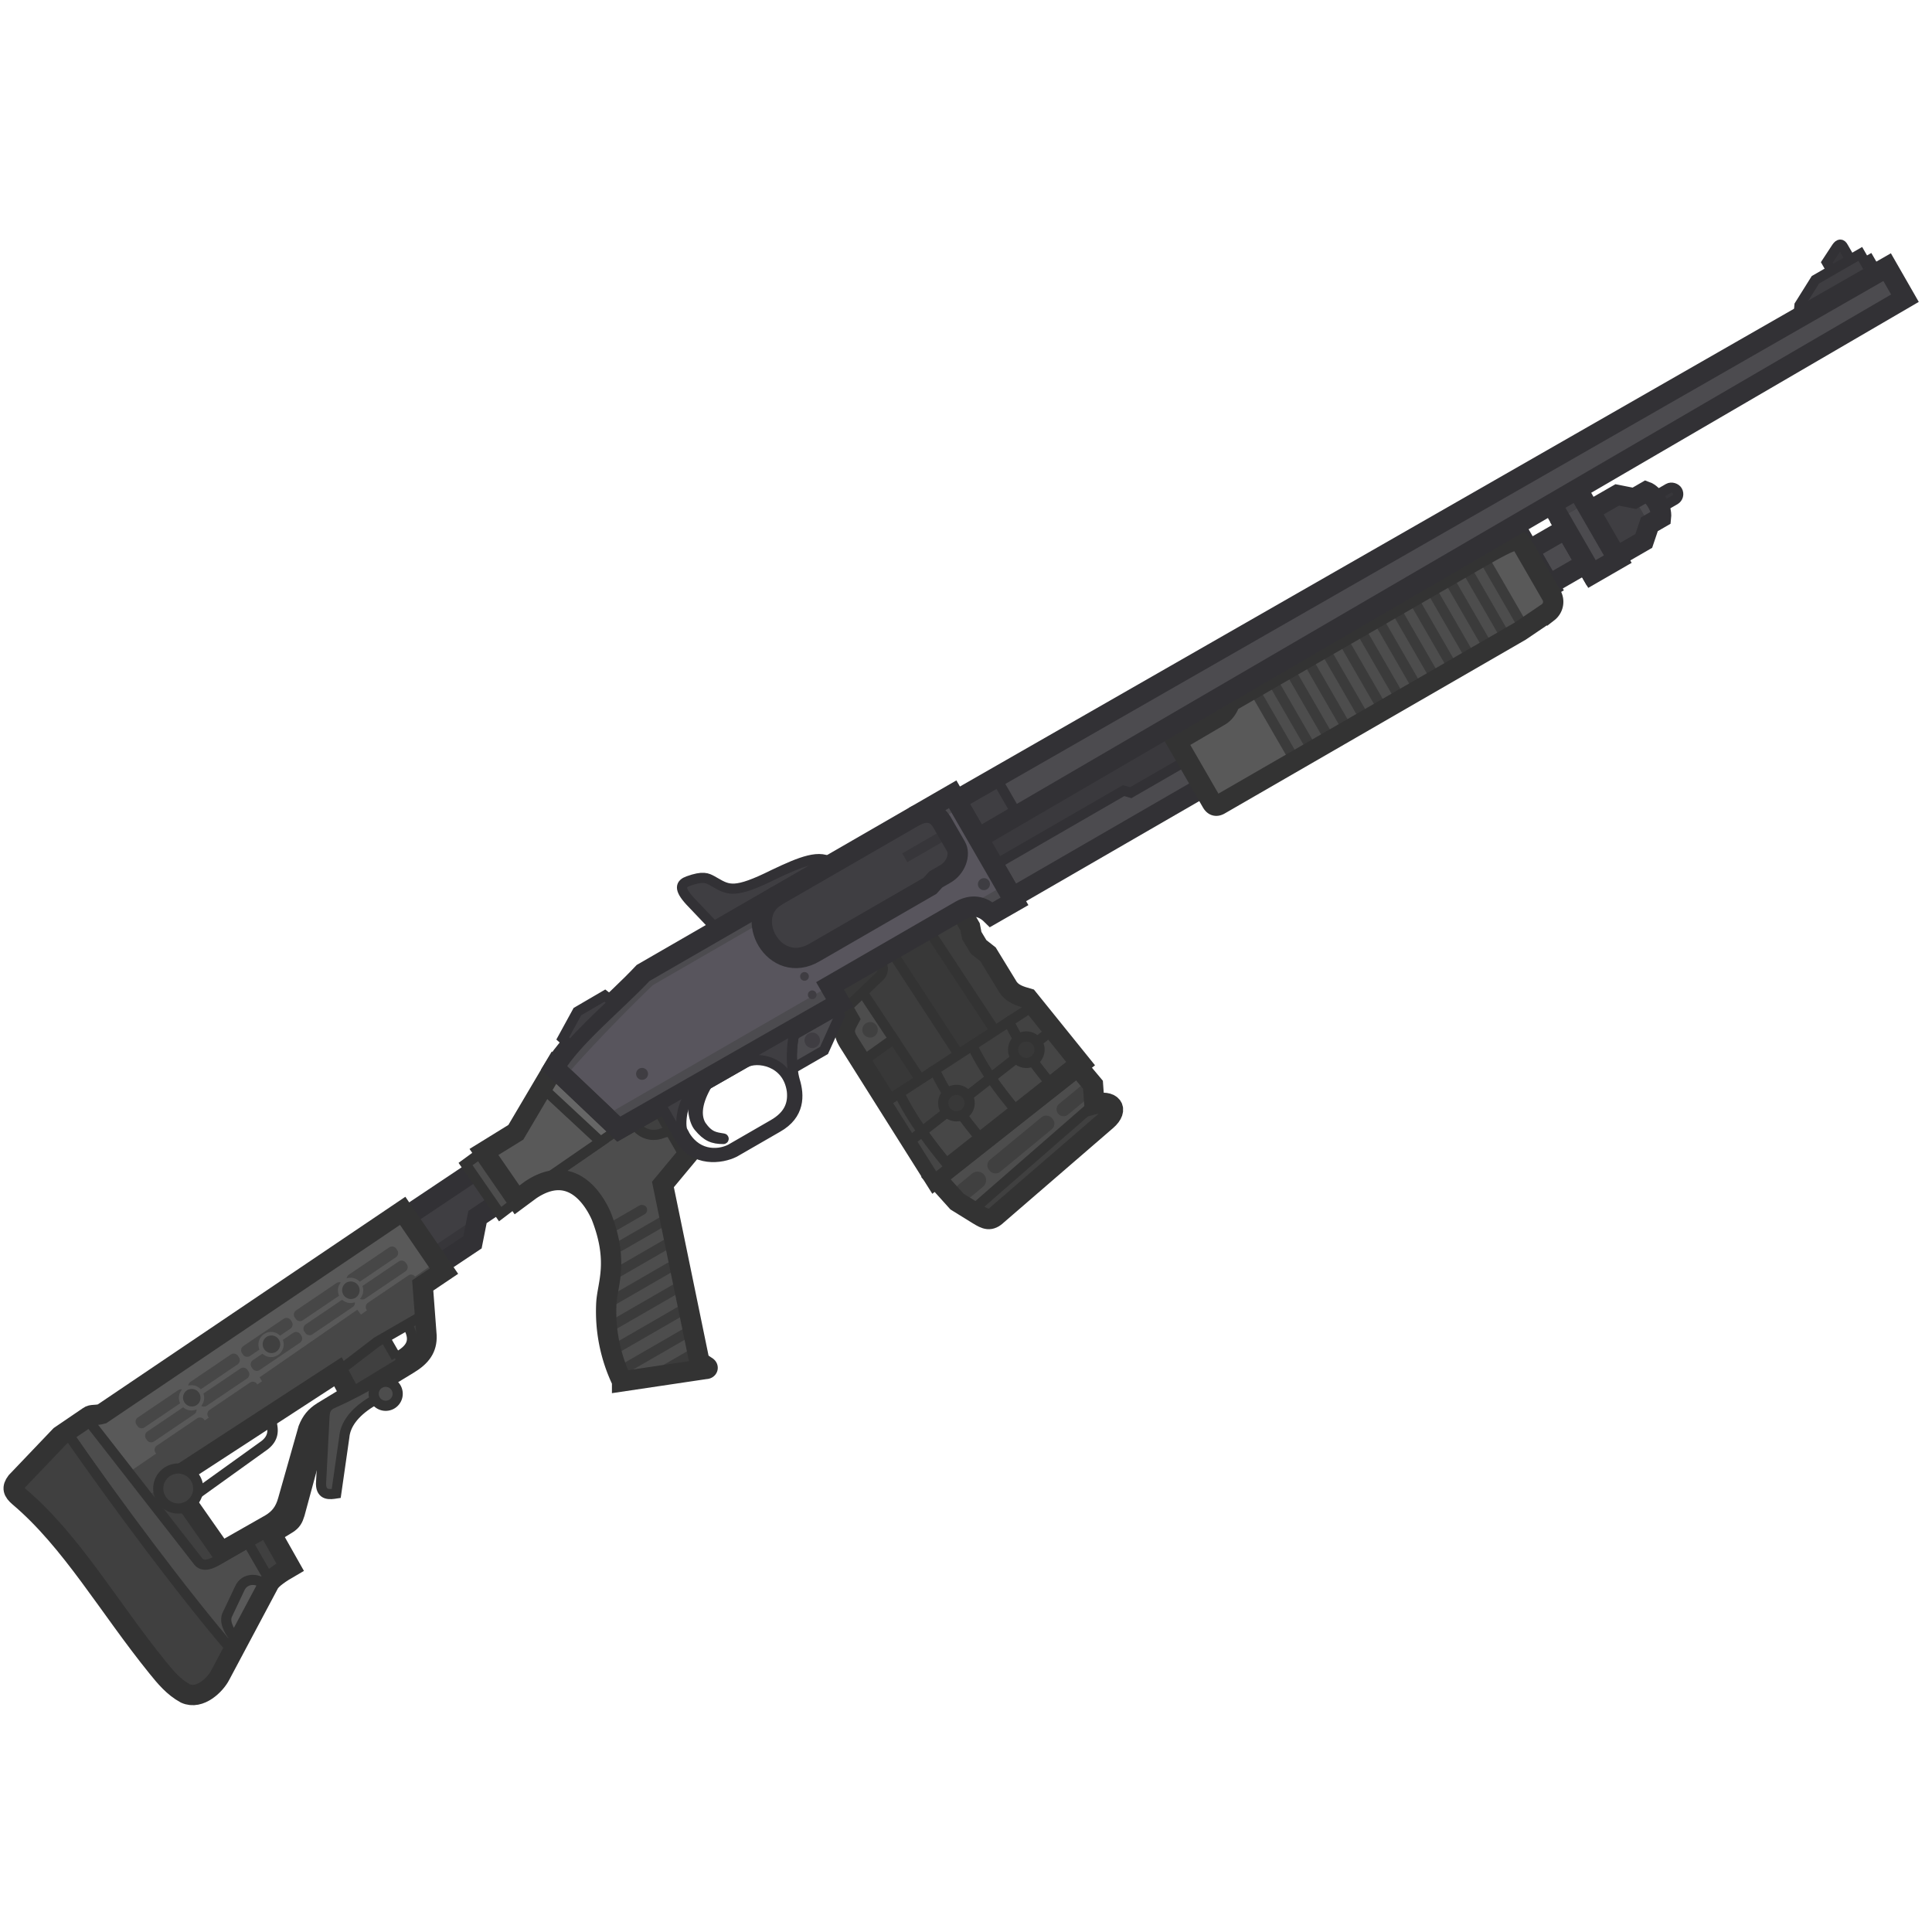 <svg xmlns="http://www.w3.org/2000/svg" width="110" height="110" fill="none" viewBox="0 0 110 110"><g clip-path="url(#a)"><path fill="#37363A" stroke="#323135" stroke-width="0.578" d="m104.281 15.402-.268-.465.564-.859c.138-.197.266-.204.369-.006l.41.709"/><path fill="#4C4B4F" stroke="#323135" stroke-width="1.157" d="m87.049 31.323 2.101-1.213 1.138 1.971-2.101 1.213z"/><path fill="#4C4B4F" d="m56 48.27 30.627-17.683L88.25 33.4 57.633 51.098zM88.25 33.4 57.634 51.098Z"/><path stroke="#323135" stroke-width="1.157" d="m56 48.27 30.627-17.683L88.25 33.4 57.633 51.098zM88.25 33.4 57.634 51.098Z"/><path fill="#3A393D" stroke="#323135" stroke-width="0.578" d="m55.768 47.87 15.42-8.903.968 1.676-7.776 4.49-.407-.118-7.39 4.267z"/><path fill="#595959" d="m66.983 42.206 1.994 3.453c.099.18.227.288.458.159l17.13-9.89 1.575-1.067a.754.754 0 0 0 .19-.978l-1.615-2.798c-.279-.447-.3-.558-2.403.641L70.03 39.971c-.067.25-.264.586-.538.762z"/><path fill="#4D4D4D" d="m84.407 31.666-.1.057-12.946 7.474 2.383 4.127 12.816-7.399.22-.15z"/><path fill="#3B3B3B" d="m71.115 39.343.501-.29 2.383 4.128-.501.289zm1.002-.58.501-.29 2.383 4.128-.501.289zm1.004-.577.5-.29 2.384 4.127-.501.29zm1.004-.58.5-.29 2.384 4.127-.501.29zm1.002-.581.5-.289 2.384 4.127-.501.29zm1.002-.579.5-.289 2.383 4.127-.5.29zm1.004-.579.5-.289 2.383 4.127-.5.29zm1.002-.58.5-.289 2.383 4.127-.5.29zm1.005-.58.501-.29 2.383 4.128-.5.289zm1.003-.579.5-.29 2.383 4.128-.5.289zm1.005-.579.501-.29 2.383 4.128-.5.289zm1.004-.579.501-.29 2.383 4.128-.501.289zm1.004-.578.501-.29 2.383 4.128-.501.289zm1.004-.58.501-.29 2.383 4.127-.501.29z"/><path stroke="#333" stroke-width="1.157" d="m66.983 42.206 1.994 3.453c.099.18.227.288.458.159l17.13-9.89 1.575-1.067a.754.754 0 0 0 .19-.978l-1.615-2.798c-.279-.447-.3-.558-2.403.641L70.03 39.971c-.067.25-.264.586-.538.762z"/><rect width="2.084" height="0.747" x="93.51" y="28.664" fill="#37363A" stroke="#323135" stroke-width="0.578" rx="0.373" transform="rotate(-30 93.51 28.664)"/><path fill="#3F3E42" d="m89.041 29.927 1.514 2.622 3.034-1.751.32-.948.662-.382c.067-.588-.446-1.333-.853-1.479l-.662.383-.98-.193z"/><path fill="#4C4B4F" d="m93.908 29.85.662-.383c.067-.587-.446-1.332-.853-1.478l-.662.382z"/><path stroke="#323135" stroke-width="1.157" d="m89.041 29.927 1.514 2.622 3.034-1.751.32-.948.662-.382c.067-.588-.446-1.333-.853-1.479l-.662.383-.98-.193z"/><path fill="#444347" d="m89.694 27.656-1.47.848.58 1.003 1.469-.848z"/><path fill="#4C4B4F" d="m90.274 28.66-1.47.848 1.835 3.177 1.469-.848z"/><path stroke="#323135" stroke-width="1.157" d="m87.936 27.999 2.703 4.683 1.47-.848-2.7-4.676"/><path fill="#4C4B4F" d="m54.44 45.57 53.005-30.36 1.014 1.768-52.774 30.75z"/><path fill="#3F3E42" stroke="#323135" stroke-width="0.578" d="m102.39 18.106 4.479-2.566-.429-.743-.245.14-.278-.481-2.558 1.476-.905 1.446z"/><path fill="#3F3E42" stroke="#323135" stroke-width="0.578" d="m56.699 44.275 1.236 2.141-2.25 1.311-1.245-2.158z"/><path stroke="#323135" stroke-width="1.157" d="m54.44 45.57 53.005-30.36 1.014 1.768-52.774 30.75z"/><path fill="#4D4D4D" d="m53.283 67.076 8.064-6.369.882 1.054.12 1.163c.998-.276 1.384.225.655.86l-6.227 5.379c-.4.384-.647.264-1.087-.006l-1.202-.744z"/><path fill="#404040" d="m55.336 68.938 6.97-6.077Zm7.667-5.155c.729-.635.301-1.198-.696-.922l-6.971 6.077.353.218c.44.27.687.39 1.087.006z"/><path stroke="#333" stroke-width="0.578" d="m55.336 68.938 6.97-6.077Zm7.667-5.155c.729-.635.301-1.198-.696-.922l-6.971 6.077.353.218c.44.27.687.39 1.087.006z"/><path fill="#404040" d="m54.75 68.576-.265-.164-.456-.506 1.315-1.085a.488.488 0 0 1 .621.753z"/><rect width="4.638" height="0.898" x="56.049" y="66.292" fill="#404040" rx="0.405" transform="rotate(-39.51 56.049 66.292)"/><path fill="#404040" d="m61.983 61.464.247.295.05.486-1.476 1.217a.396.396 0 1 1-.504-.611z"/><path fill="#3D3D3D" d="m48.342 58.031-1.085-1.9 7.437-4.295.54.933.095.498.389.647.533.419 1.084 1.772c.27.494.768.615 1.195.74l.327.405-8.4 5.47-2.145-3.404c-.352-.572-.209-.84.027-1.279z"/><path fill="#3D3D3D" d="m48.342 58.031-1.085-1.9 7.437-4.295.54.933.095.498.389.647.533.419 1.084 1.772c.27.494.768.615 1.195.74l.327.405-8.4 5.47-2.145-3.404c-.352-.572-.209-.84.027-1.279z"/><path fill="#383838" d="m50.87 59.155 1.528 2.302Zm-1.835 1.312 1.836-1.312 1.527 2.302-1.942 1.264z"/><path stroke="#333" stroke-width="0.578" d="m50.87 59.155 1.528 2.302Zm-1.835 1.312 1.836-1.312 1.527 2.302-1.942 1.264z"/><path fill="#4D4D4D" stroke="#333" stroke-width="0.578" d="m49.036 60.465 1.836-1.312-2.45-3.696-1.165.673 1.085 1.9-.003.007c-.236.44-.38.707-.027 1.279z"/><path fill="#383838" stroke="#333" stroke-width="0.578" d="m54.585 60.033-3.857-5.906 2.11-1.218 3.811 5.78z"/><path fill="#383838" stroke="#333" stroke-width="0.578" d="M50.045 54.52q.007.017.017.033c.163.317.37.721-.026 1.083l-1.984 1.89-.797-1.395z"/><path fill="#454545" stroke="#333" stroke-width="0.578" d="m59.917 61.837 1.613-1.275-1.576-1.953-1.56 1.22c.46.691.954 1.312 1.523 2.008Z"/><path fill="#424242" stroke="#333" stroke-width="0.578" d="m58.393 59.828 1.56-1.219-1.096-1.358-1.417.923c.31.624.622 1.158.953 1.654Z"/><path stroke="#333" stroke-width="1.157" d="m61.347 60.707-8.064 6.369 1.205 1.337.849.526.353.218c.44.27.687.39 1.087.006l6.227-5.38c.729-.634.301-1.197-.696-.921l-.079-1.1z"/><path fill="#404040" stroke="#333" stroke-width="0.578" d="M57.436 58.174c.31.624.623 1.157.953 1.654l-1.972 1.54a15 15 0 0 1-1.07-1.834z"/><path fill="#474747" stroke="#333" stroke-width="0.578" d="M58.392 59.83c.46.691.954 1.312 1.523 2.007l-1.953 1.542c-.575-.703-1.077-1.326-1.542-2.009z"/><path fill="#424242" stroke="#333" stroke-width="0.578" d="M55.348 59.535c.347.699.698 1.286 1.072 1.835l-2.034 1.589a15.6 15.6 0 0 1-1.175-2.032z"/><path fill="#454545" stroke="#333" stroke-width="0.578" d="M56.42 61.37c.465.684.966 1.307 1.541 2.01l-2.023 1.598c-.579-.706-1.083-1.333-1.551-2.018z"/><path fill="#404040" stroke="#333" stroke-width="0.578" d="m53.213 60.929-2.019 1.314c.379.78.828 1.505 1.31 2.19l1.884-1.473a16 16 0 0 1-1.175-2.032Z"/><path fill="#474747" stroke="#333" stroke-width="0.578" d="m54.388 62.958-1.885 1.473c.5.712 1.035 1.381 1.562 2.025l1.873-1.48c-.578-.705-1.082-1.333-1.55-2.018Z"/><path fill="#383838" stroke="#333" stroke-width="0.578" d="M54.807 63.471a.753.753 0 1 0-.753-1.303.753.753 0 0 0 .753 1.303Zm3.98-3.04a.753.753 0 1 0-.753-1.303.753.753 0 0 0 .753 1.303Z"/><path stroke="#333" stroke-width="1.157" d="m47.257 56.13 1.085 1.901c-.237.443-.384.71-.03 1.285l4.916 7.8 8.3-6.555-2.998-3.716c-.427-.125-.926-.246-1.195-.74l-1.084-1.772-.533-.42-.389-.646-.096-.498-.539-.933"/><path fill="#404040" d="M49.758 59.015a.44.44 0 1 0-.44-.764.44.44 0 0 0 .44.764"/><path fill="#58555D" d="M36.615 55.398c-1.69 1.796-4 3.613-5.071 5.389l3.687 3.5 12.586-7.185-.56-.97 7.437-4.295c.62-.35 1.228-.277 1.75.238l1.317-.755-3.52-6.097z"/><path fill="#3F3E42" stroke="#323135" stroke-width="0.578" d="m40.855 52.952 6.536-3.773c-.662-.586-1.782-.128-3.355.622-2.192 1.09-2.558.879-3.324.437l-.167-.095c-.28-.152-.516-.28-1.356.022-.429.154-.555.416.086 1.125z"/><path fill="#3F3E42" d="m28.277 65.825-7.7 5.148 1.842 2.755 4.482-2.996.286-1.44 2.355-1.574z"/><path fill="#37363A" d="m27.185 69.291-5.345 3.573.577.864 4.482-2.996z"/><path stroke="#323135" stroke-width="1.157" d="m28.277 65.825-7.7 5.148 1.842 2.755 4.482-2.996.286-1.44 2.355-1.574z"/><path fill="#4D4D4D" stroke="#333" stroke-width="0.578" d="m27.572 65.497-1.066.779 1.971 2.849 1.24-.943"/><path fill="#4C4B4F" stroke="#323135" stroke-width="0.578" d="M45.124 60.84c-.084-.726-.037-1.593.184-2.305l2.191-1.25.313.542-.896 1.98z"/><path fill="#666" d="m31.543 60.788 3.687 3.5-1.037.715-3.318-3.085z"/><path fill="#4D4D4D" stroke="#333" stroke-width="0.578" d="M34.224 69.22c-.354-.793-1.62-3.085-4.021-1.467l5.026-3.465 2.399-1.369 1.587 2.75-1.473 1.771 2.079 10.092.386.26c.138.074.074.154-.03.15l-4.76.71a9.16 9.16 0 0 1-.894-4.473c.066-1.085.722-2.359-.299-4.96Z"/><rect width="4.045" height="0.578" x="36.432" y="78.49" fill="#3B3B3B" rx="0.289" transform="rotate(-30 36.432 78.49)"/><rect width="5.389" height="0.578" x="34.758" y="78.052" fill="#3B3B3B" rx="0.289" transform="rotate(-30 34.758 78.052)"/><rect width="5.168" height="0.578" x="34.623" y="76.698" fill="#3B3B3B" rx="0.289" transform="rotate(-30 34.623 76.698)"/><rect width="4.825" height="0.578" x="34.588" y="75.292" fill="#3B3B3B" rx="0.289" transform="rotate(-30 34.588 75.292)"/><rect width="4.532" height="0.578" x="34.334" y="74.022" fill="#3B3B3B" rx="0.289" transform="rotate(-30 34.334 74.022)"/><rect width="3.649" height="0.578" x="34.869" y="70.866" fill="#3B3B3B" rx="0.289" transform="rotate(-30 34.87 70.866)"/><rect width="2.893" height="0.578" x="34.156" y="69.936" fill="#3B3B3B" rx="0.289" transform="rotate(-30 34.156 69.936)"/><rect width="4.039" height="0.578" x="34.719" y="72.37" fill="#3B3B3B" rx="0.289" transform="rotate(-30 34.719 72.37)"/><path fill="#595959" d="m27.554 65.589 1.816-1.121 1.506-2.55 3.318 3.084-3.99 2.75-.766.567z"/><path fill="#595959" stroke="#333" stroke-width="0.578" d="m27.554 65.589 1.816-1.121 1.506-2.55 3.318 3.084-3.99 2.75-.766.567z"/><path fill="#404040" d="M36.21 64.121c.391.476.965.598 1.456.414.381-.146.667-.13.876-.038l-.911-1.58-1.645.94z"/><path stroke="#333" stroke-width="0.578" d="m35.987 63.857 1.644-.94.911 1.58c-.209-.092-.495-.108-.876.038-.491.184-1.065.062-1.456-.414z"/><path stroke="#333" stroke-width="1.157" d="m29.37 64.467 2.174-3.681 3.687 3.5 2.398-1.369 1.588 2.75-1.473 1.772 2.079 10.092.386.26c.138.073.074.153-.03.15l-4.76.709a9.16 9.16 0 0 1-.895-4.473c.067-1.084.723-2.358-.298-4.959-.354-.792-1.62-3.084-4.021-1.467l-.766.567-1.884-2.73z"/><path fill="#383838" fill-rule="evenodd" d="M22.927 68.94 5.805 80.5a2 2 0 0 1-.418.062c-.139.008-.245.015-.331.084l-1.628 1.108-2.49 2.61c-.266.353-.188.559.146.848 1.975 1.67 3.56 3.868 5.214 6.161.85 1.18 1.72 2.386 2.67 3.558.443.547.904 1.113 1.587 1.487.835.378 1.72-.52 1.986-1.047l2.768-5.199c.143-.284.682-.642 1.21-.946l-1.079-1.91.919-.564c.235-.15.326-.293.42-.605l1.295-4.781c.19-.559.35-.79 1.159-1.26l4.026-2.447c.723-.438 1.049-.9 1.025-1.603l-.216-2.869 1.21-.815zM12.604 88.366l2.802-1.594c.527-.316.823-.72.993-1.337l1.153-4.063c.18-.448.402-.729.819-.992l1.578-.959-.708-1.32-9.498 6.179zm9.954-11.082-.64-1.108 1.274-.735c.499.84.303 1.355-.634 1.843" clip-rule="evenodd"/><path fill="#404040" d="m15.191 86.888-2.589 1.478-2.86-4.086-1.369.89 2.882 3.694c.251.35.664.24 1.1-.01l1.763-1.019 1.275 2.208c.214-.258.674-.558 1.124-.817z"/><path fill="#595959" d="m8.375 85.17 10.866-7.068 2.233-1.708 2.717-1.569-.124-1.637 1.21-.815-2.35-3.433L5.805 80.5a2 2 0 0 1-.418.063c-.139.008-.245.015-.331.084l-.125.108z"/><path fill="#474747" d="m8.374 85.17-1.045-1.34 7.588-5.186-.133-.23 5.56-3.844.206.275 4.338-3.04.013.02-.162.909-.673.453.124 1.638-2.717 1.568-2.233 1.708z"/><path fill="#4D4D4D" stroke="#333" stroke-width="0.578" d="M15.31 90.172a.6.6 0 0 1 .086-.129l-1.274-2.208-1.764 1.019c-.436.251-.848.361-1.1.01L4.922 80.74l-1.143.778c2.635 3.791 6.567 9.333 9.355 12.746z"/><path fill="#404040" fill-rule="evenodd" stroke="#333" stroke-width="0.578" d="m21.475 76.393 2.716-1.568.093 1.23c.015.432-.102.772-.36 1.071l-3.975 2.295-.707-1.321zm1.083.891-.64-1.108 1.274-.735c.499.84.303 1.355-.634 1.843Z" clip-rule="evenodd"/><path fill="#595959" stroke="#333" stroke-width="0.578" d="m15.243 90.287-.306-.163c-.443-.3-1.049-.213-1.286.309l-.733 1.549c-.158.453.224 1.041.515 1.35l.103.096.485-.845z"/><path fill="#4C4B4F" d="M37.175 56.087c-1.748 1.674-3.808 3.83-5.028 5.25l-.02.003-.583-.553c.714-1.184 1.98-2.387 3.244-3.589a47 47 0 0 0 1.827-1.8l17.626-10.175.438.758-1.158.669c-.388-.49-.941-.47-1.484-.153l-7.813 4.51a1.64 1.64 0 0 0-.85 1.5zM57.22 50.38 34.437 63.531l.794.755 12.578-7.18-.552-.976 7.437-4.294c.62-.35 1.228-.278 1.75.238l1.317-.756z"/><path fill="#3F3D42" d="M46.467 59.614a.44.44 0 1 0-.44-.763.44.44 0 0 0 .44.763"/><path fill="#3F3E42" d="M44.223 51.006c-1.998 1.157-.145 4.607 2.179 3.21l6.547-3.78.33-.363.546-.316c.596-.337.871-1.116.604-1.562l-.798-1.383c-.388-.652-.998-.664-1.595-.315"/><path fill="#3F3D42" d="M36.71 61.444a.339.339 0 1 0-.339-.586.339.339 0 0 0 .339.586"/><path fill="#3E3D42" d="M56.18 50.639a.339.339 0 1 0-.338-.587.339.339 0 0 0 .339.587"/><path fill="#3F3D42" d="M45.928 55.807a.247.247 0 1 0-.247-.429.247.247 0 0 0 .247.429m.44 1.046a.247.247 0 1 0-.248-.429.247.247 0 0 0 .248.428"/><path stroke="#333" stroke-width="1.157" d="m12.603 88.367 2.802-1.594c.527-.315.823-.72.993-1.336l1.154-4.064c.179-.448.401-.728.818-.991l1.579-.96-.708-1.32-9.498 6.18z"/><path fill="#404040" stroke="#333" stroke-width="0.578" d="M13.258 94.024c-2.794-3.255-6.586-8.34-9.482-12.507l-.348.237-2.49 2.61c-.266.354-.188.56.146.848 1.975 1.67 3.56 3.868 5.214 6.162.85 1.18 1.72 2.386 2.67 3.558.443.547.904 1.112 1.587 1.486.835.378 1.72-.52 1.986-1.047z"/><path stroke="#323135" stroke-width="1.157" d="M36.615 55.398c-1.69 1.796-4 3.613-5.071 5.389l3.687 3.5 12.586-7.185-.56-.97 7.437-4.295c.62-.35 1.228-.277 1.75.238l1.317-.755-3.52-6.097z"/><path fill="#474747" d="M23.649 72.699a.29.29 0 0 0-.402-.078l-2.297 1.554a.29.29 0 0 0-.077.401l.057.085a.29.29 0 0 0 .402.078l2.296-1.554a.29.29 0 0 0 .078-.401zm-12.022 8.133a.29.29 0 0 0-.402-.078L8.93 82.308a.29.29 0 0 0-.078.401l.058.085a.29.29 0 0 0 .401.078l2.297-1.554a.29.29 0 0 0 .078-.401zm3.006-2.035a.29.29 0 0 0-.402-.077l-2.296 1.553a.29.29 0 0 0-.078.402l.058.085a.29.29 0 0 0 .401.078l2.297-1.554a.29.29 0 0 0 .077-.402z"/><path fill="#404040" d="M11.157 80.024a.503.503 0 1 0-.503-.871.503.503 0 0 0 .503.87"/><path fill="#474747" d="M10.428 80.126a.72.72 0 0 0 .762.12.29.29 0 0 1-.125.271l-2.297 1.554a.29.29 0 0 1-.401-.078l-.058-.085a.29.29 0 0 1 .078-.401zm1.031-.082a.72.72 0 0 0 .122-.7l2.106-1.424a.29.29 0 0 1 .402.077l.057.085a.29.29 0 0 1-.077.402l-2.297 1.553a.29.29 0 0 1-.313.007m1.686-2.925a.29.29 0 0 1 .402.077l.057.085a.29.29 0 0 1-.077.402L11.432 79.1a.72.72 0 0 0-.71-.21.29.29 0 0 1 .127-.217zm-2.889 2.779a.72.72 0 0 1 .11-.788.3.3 0 0 0-.224.043l-2.297 1.553a.29.29 0 0 0-.077.401l.057.086a.29.29 0 0 0 .402.077z"/><path fill="#404040" d="M15.686 76.985a.503.503 0 1 0-.502-.871.503.503 0 0 0 .502.87"/><path fill="#474747" d="M16.104 76.287a.72.72 0 0 1-1.163.786l-.541.367a.29.29 0 0 0-.078.4l.058.086c.09.132.27.167.401.077l2.297-1.553a.29.29 0 0 0 .078-.402l-.058-.085a.29.29 0 0 0-.401-.077zm.048-1.202a.29.29 0 0 1 .401.078l.058.085a.29.29 0 0 1-.078.401l-.588.398a.72.72 0 0 0-1.172.793l-.537.363a.29.29 0 0 1-.401-.078l-.058-.085a.29.29 0 0 1 .078-.401z"/><path fill="#404040" d="M20.214 73.905a.503.503 0 1 0-.503-.871.503.503 0 0 0 .503.87"/><path fill="#474747" d="M19.307 73.773a.72.72 0 0 1 .095-.756.29.29 0 0 0-.247.037l-2.296 1.553a.29.29 0 0 0-.078.402l.058.085a.29.29 0 0 0 .401.077zm.173.229a.72.72 0 0 0 .727.144.29.29 0 0 1-.125.271l-2.297 1.554a.29.29 0 0 1-.401-.078l-.058-.085a.29.29 0 0 1 .078-.401zm1.013-.047a.72.72 0 0 0 .143-.735l2.068-1.399a.29.29 0 0 1 .402.078l.057.085a.29.29 0 0 1-.077.401l-2.297 1.554a.29.29 0 0 1-.296.016m1.667-2.935a.29.29 0 0 1 .401.077l.058.085a.29.29 0 0 1-.078.401l-2.058 1.393a.72.72 0 0 0-.746-.192.29.29 0 0 1 .126-.211z"/><path stroke="#333" stroke-width="1.157" d="M22.927 68.94 5.805 80.5c-.366.102-.59.02-.75.146l-1.627 1.108-2.49 2.61c-.266.353-.188.559.146.848 2.992 2.529 5.088 6.27 7.884 9.72.443.546.904 1.112 1.587 1.486.835.378 1.72-.52 1.986-1.047l2.768-5.199c.143-.284.682-.642 1.21-.946l-1.079-1.91.919-.564c.235-.15.326-.293.42-.605l1.295-4.781c.19-.559.35-.79 1.159-1.26l4.026-2.447c.723-.438 1.049-.9 1.025-1.603l-.216-2.869 1.21-.815z"/><path fill="#4D4D4D" stroke="#333" stroke-width="0.578" d="M18.277 84.496c.017.668.513.59.866.536l.46-3.212c.061-.696.552-1.385 1.489-1.968l1.16-.67-.449-.778c-1.048.617-1.961 1.101-2.873 1.502-.367.164-.43.422-.453.704z"/><path fill="#4D4D4D" stroke="#333" stroke-width="0.578" d="M22.28 79.96a.683.683 0 1 0-.683-1.182.683.683 0 0 0 .683 1.182Z"/><path fill="#404040" stroke="#333" stroke-width="0.578" d="m15.35 80.634.09.329c.043.169.076.34.07.508a1 1 0 0 1-.018.162c-.043.22-.166.438-.434.646l-4.468 3.209.008.011 4.469-3.208c.27-.21.396-.43.44-.655.043-.224.005-.453-.053-.677l-.092-.334z"/><path fill="#404040" stroke="#333" stroke-width="0.578" d="M10.718 85.735a1.138 1.138 0 1 0-1.139-1.971 1.138 1.138 0 0 0 1.139 1.971Z"/><path fill="#37363A" d="m51.371 48.588 2.465-1.423.29.5-2.466 1.424z"/><path stroke="#323135" stroke-width="1.157" d="M44.223 51.006c-1.998 1.157-.145 4.607 2.179 3.21l6.547-3.78.33-.363.546-.316c.596-.337.871-1.116.604-1.562l-.798-1.383c-.388-.652-.998-.664-1.595-.315"/><path fill="#37363A" stroke="#323135" stroke-width="0.578" d="M39.913 64.072c-.397-.687-.113-1.602.467-2.52l-.824.475c-.23 1.001-.032 1.814.223 2.122.467.565.813.7 1.408.7.017 0 .02-.023.002-.026-.491-.08-.82-.101-1.276-.751Z"/><path fill="#3F3E42" fill-rule="evenodd" stroke="#323135" stroke-width="0.578" d="m37.629 62.919 7.678-4.383c-.297.957-.28 2.195-.052 2.996.253.824.3 1.933-.988 2.657L41.82 65.6c-.749.376-2.296.572-3.098-.788zm1.245 1.505c.677 1.385 1.965 1.386 2.713 1.01l2.447-1.412c.83-.48 1.139-1.098 1.053-1.901-.234-1.733-2.002-2.004-2.666-1.603l-2.91 1.664c-.68.375-.84 1.89-.637 2.242Z" clip-rule="evenodd"/><path fill="#3F3E42" stroke="#323135" stroke-width="0.578" d="M32.483 59.526c.669-.773 1.487-1.55 2.304-2.327l.139-.131-.488-.383-1.564.913-.835 1.527z"/><path fill="#424242" stroke="#333" stroke-width="0.578" d="M51.194 62.242c.378.78.828 1.505 1.309 2.19l-.648.507-1.398-2.218z"/><path fill="#454545" stroke="#333" stroke-width="0.578" d="M52.504 64.433c.5.712 1.035 1.38 1.562 2.025l-.836.66-1.374-2.179z"/></g><defs><clipPath id="a"><path fill="#fff" d="M0 0h110v110H0z"/></clipPath></defs></svg>